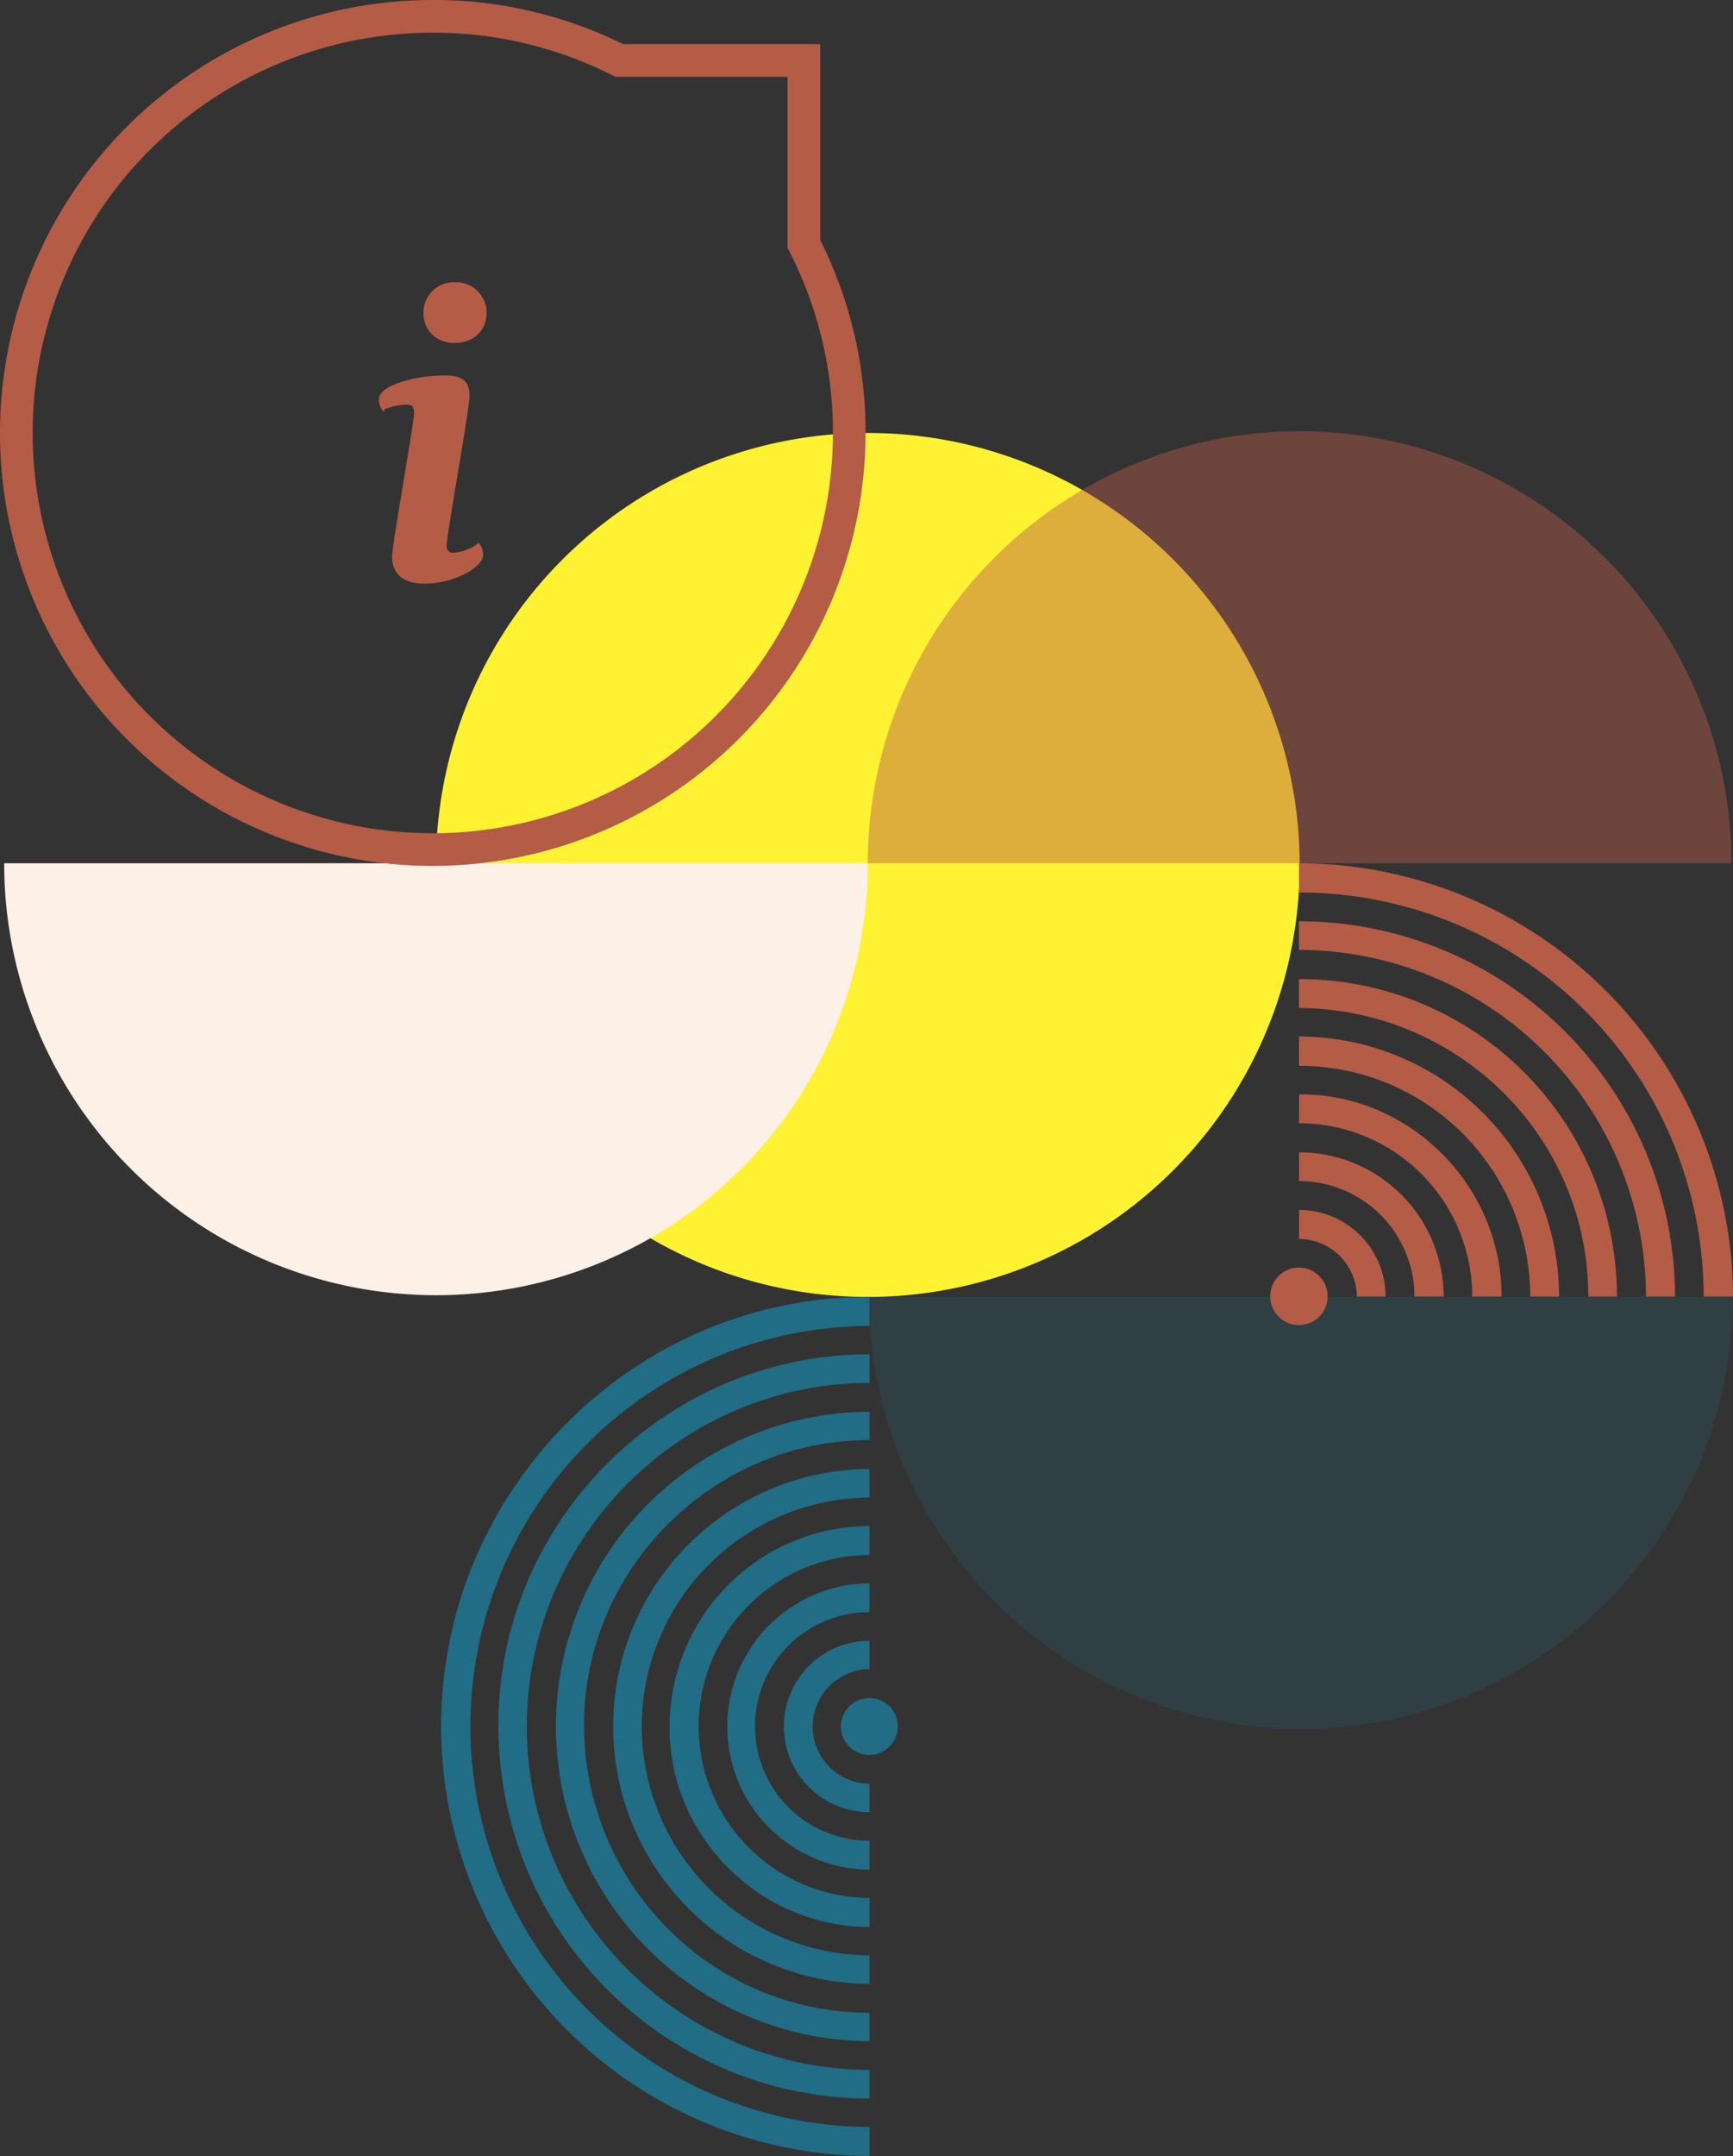 <svg xmlns="http://www.w3.org/2000/svg" xmlns:xlink="http://www.w3.org/1999/xlink" width="377.411" height="469.344" viewBox="0 0 377.411 469.344"><rect x="0" y="0" width="377.411" height="469.344" fill="#333333" stroke="none"/><defs><style>.a,.m{fill:none;}.b{clip-path:url(#a);}.c{fill:#fff233;}.d{opacity:0.2;}.d,.h,.k{mix-blend-mode:multiply;isolation:isolate;}.e{clip-path:url(#c);}.f{fill:#206d85;}.g{fill:#b45c46;}.i{clip-path:url(#d);}.j{fill:#fcf0e7;}.k{opacity:0.45;}.l{clip-path:url(#e);}.m{stroke:#b45c46;stroke-width:0.5px;}</style><clipPath id="a"><rect class="a" width="377.411" height="469.344"/></clipPath><clipPath id="c"><rect class="a" width="202.316" height="126.064"/></clipPath><clipPath id="d"><rect class="a" width="202.316" height="126.065"/></clipPath><clipPath id="e"><rect class="a" width="202.317" height="126.063"/></clipPath></defs><g class="b" transform="translate(0 0)"><g class="b"><path class="c" d="M1085.439,277.022A94.042,94.042,0,1,1,991.4,182.98a94.043,94.043,0,0,1,94.043,94.041" transform="translate(-802.404 -88.724)"/><g class="d" transform="translate(176.813 266.329)"><g class="e"><path class="f" d="M950.371,288.705a94.042,94.042,0,1,0,188.085,0Z" transform="translate(-937.918 -272.694)"/></g></g><path class="g" d="M1091.126,329.958h6.39c0-.034,0-.066,0-.1a94.639,94.639,0,0,0-94.51-94.225H1003v6.372a88.02,88.02,0,0,1,88.128,87.952" transform="translate(-720.108 -47.707)"/><path class="g" d="M1078.575,324.425h6.319l0-.077a81.866,81.866,0,0,0-81.9-81.612v6.234c.037,0,.075,0,.114,0a75.657,75.657,0,0,1,75.463,75.458" transform="translate(-720.108 -42.174)"/><path class="g" d="M1066,318.915h6.248a69.15,69.15,0,0,0-69.029-69.105c-.075,0-.15.005-.224.005v6.278c34.863.219,63.041,28.229,63.005,62.822" transform="translate(-720.108 -36.664)"/><path class="g" d="M1053.367,313.444h6.278a56.684,56.684,0,0,0-56.483-56.61c-.055,0-.109.007-.164.007v6.374c.034,0,.066-.005.1-.005a50.3,50.3,0,0,1,50.268,50.234" transform="translate(-720.108 -31.192)"/><path class="g" d="M1040.719,307.927h6.4c.032-23.862-19.627-43.822-43.351-44.012-.258,0-.509.03-.767.032V270.2c.03,0,.057,0,.087,0a37.727,37.727,0,0,1,37.633,37.727" transform="translate(-720.108 -25.676)"/><path class="g" d="M1028.143,302.311c0,.03,0,.06,0,.091h6.363a31.464,31.464,0,0,0-31.383-31.392c-.041,0-.08.005-.121.005v6.241a25.171,25.171,0,0,1,25.144,25.055" transform="translate(-720.108 -20.15)"/><path class="g" d="M1015.594,296.877l0,.037h6.266A18.878,18.878,0,0,0,1003,278.052v6.331a12.646,12.646,0,0,1,12.6,12.494" transform="translate(-720.108 -14.664)"/><path class="g" d="M1012,291.417a6.261,6.261,0,1,1-6.262-6.31,6.292,6.292,0,0,1,6.262,6.31" transform="translate(-722.853 -9.168)"/><path class="f" d="M991.286,475.708l-.1,0a93.612,93.612,0,0,1-93.207-93.486c0-51.491,42.1-93.671,93.3-93.518v6.319h-.052a87.181,87.181,0,0,0,.052,174.361Z" transform="translate(-801.916 -6.365)"/><path class="f" d="M985.819,457.751l-.077,0A81,81,0,0,1,905,376.076c.11-44.162,36.58-80.407,80.82-80.349v6.225c-41.125,0-74.67,33.659-74.642,74.9A74.839,74.839,0,0,0,985.819,451.5Z" transform="translate(-796.449 -0.895)"/><path class="f" d="M980.362,439.769a68.508,68.508,0,0,1-.109-137.015c.035,0,.071,0,.109,0v6.18c-33.892-.084-62.06,27.863-62.171,61.713-.116,34.772,27.747,62.973,62.171,62.938Z" transform="translate(-790.992 4.579)"/><path class="f" d="M974.95,421.848a56.047,56.047,0,0,1-.05-112.093l.05,0v6.23a49.826,49.826,0,0,0,0,99.651Z" transform="translate(-785.58 10.033)"/><path class="f" d="M969.494,404.022c-23.6.032-43.347-19.414-43.537-42.881a43.7,43.7,0,0,1,43.415-44.413c.041,0,.082.005.123.005v6.323c-.05,0-.1-.007-.146-.007a37.323,37.323,0,0,0,.146,74.645Z" transform="translate(-780.124 15.465)"/><path class="f" d="M964.027,386.076a31.165,31.165,0,0,1,0-62.329v6.264l-.023,0a24.888,24.888,0,0,0-.066,49.776c.03,0,.059,0,.089,0Z" transform="translate(-774.657 20.933)"/><path class="f" d="M958.6,368.092a18.658,18.658,0,1,1,0-37.316v6.194a12.464,12.464,0,0,0-.037,24.927l.037,0Z" transform="translate(-769.231 26.408)"/><path class="f" d="M953.163,350.167a6.194,6.194,0,1,0-6.243-6.193,6.226,6.226,0,0,0,6.243,6.193" transform="translate(-763.793 31.865)"/><g class="h" transform="translate(-11.545 171.906)"><g class="i"><path class="j" d="M844.492,235.629a94.042,94.042,0,1,0,188.085,0Z" transform="translate(-832.039 -219.617)"/></g></g><g class="k" transform="translate(187.213 77.865)"><g class="l"><path class="g" d="M1138.3,276.809a94.042,94.042,0,1,0-188.084,0Z" transform="translate(-948.437 -166.756)"/></g></g><g transform="translate(-0.001 -0.001)"><path class="g" d="M938.238,318.507a94.255,94.255,0,1,1,0-188.51,93.247,93.247,0,0,1,41.435,9.6H1022.6v42.634a93.234,93.234,0,0,1,9.889,42.022A94.361,94.361,0,0,1,938.238,318.507Zm0-181.394a87.139,87.139,0,1,0,87.137,87.141,86.207,86.207,0,0,0-9.5-39.558l-.388-.761v-37.22H978l-.753-.377A86.184,86.184,0,0,0,938.238,137.113Z" transform="translate(-843.981 -129.997)"/></g><path class="g" d="M900.209,171.084c0,3.914,2.935,6.315,6.582,6.315s6.671-2.4,6.671-6.315a6.385,6.385,0,0,0-6.671-6.4,6.311,6.311,0,0,0-6.582,6.4m-9.073,20.9a13.147,13.147,0,0,1,5.337-1.156c1.245,0,1.69.712,1.69,2.046,0,2.135-4.8,28.909-4.8,31.221,0,3.825,2.491,5.693,6.849,5.693,6.493,0,12.453-3.647,12.453-5.871a3.359,3.359,0,0,0-.712-2.4,10.1,10.1,0,0,1-5.515,2.046,1.613,1.613,0,0,1-1.69-1.779c0-2.4,4.981-29.709,4.981-32.556,0-3.2-1.512-4.27-5.07-4.27-6.938,0-14.143,2.313-14.143,4.892a3.306,3.306,0,0,0,.622,2.135" transform="translate(-807.734 -102.98)"/><path class="m" d="M900.209,171.084c0,3.914,2.935,6.315,6.582,6.315s6.671-2.4,6.671-6.315a6.385,6.385,0,0,0-6.671-6.4A6.311,6.311,0,0,0,900.209,171.084Zm-9.073,20.9a13.147,13.147,0,0,1,5.337-1.156c1.245,0,1.69.712,1.69,2.046,0,2.135-4.8,28.909-4.8,31.221,0,3.825,2.491,5.693,6.849,5.693,6.493,0,12.453-3.647,12.453-5.871a3.359,3.359,0,0,0-.712-2.4,10.1,10.1,0,0,1-5.515,2.046,1.613,1.613,0,0,1-1.69-1.779c0-2.4,4.981-29.709,4.981-32.556,0-3.2-1.512-4.27-5.07-4.27-6.938,0-14.143,2.313-14.143,4.892A3.306,3.306,0,0,0,891.136,191.988Z" transform="translate(-807.734 -102.98)"/></g></g></svg>